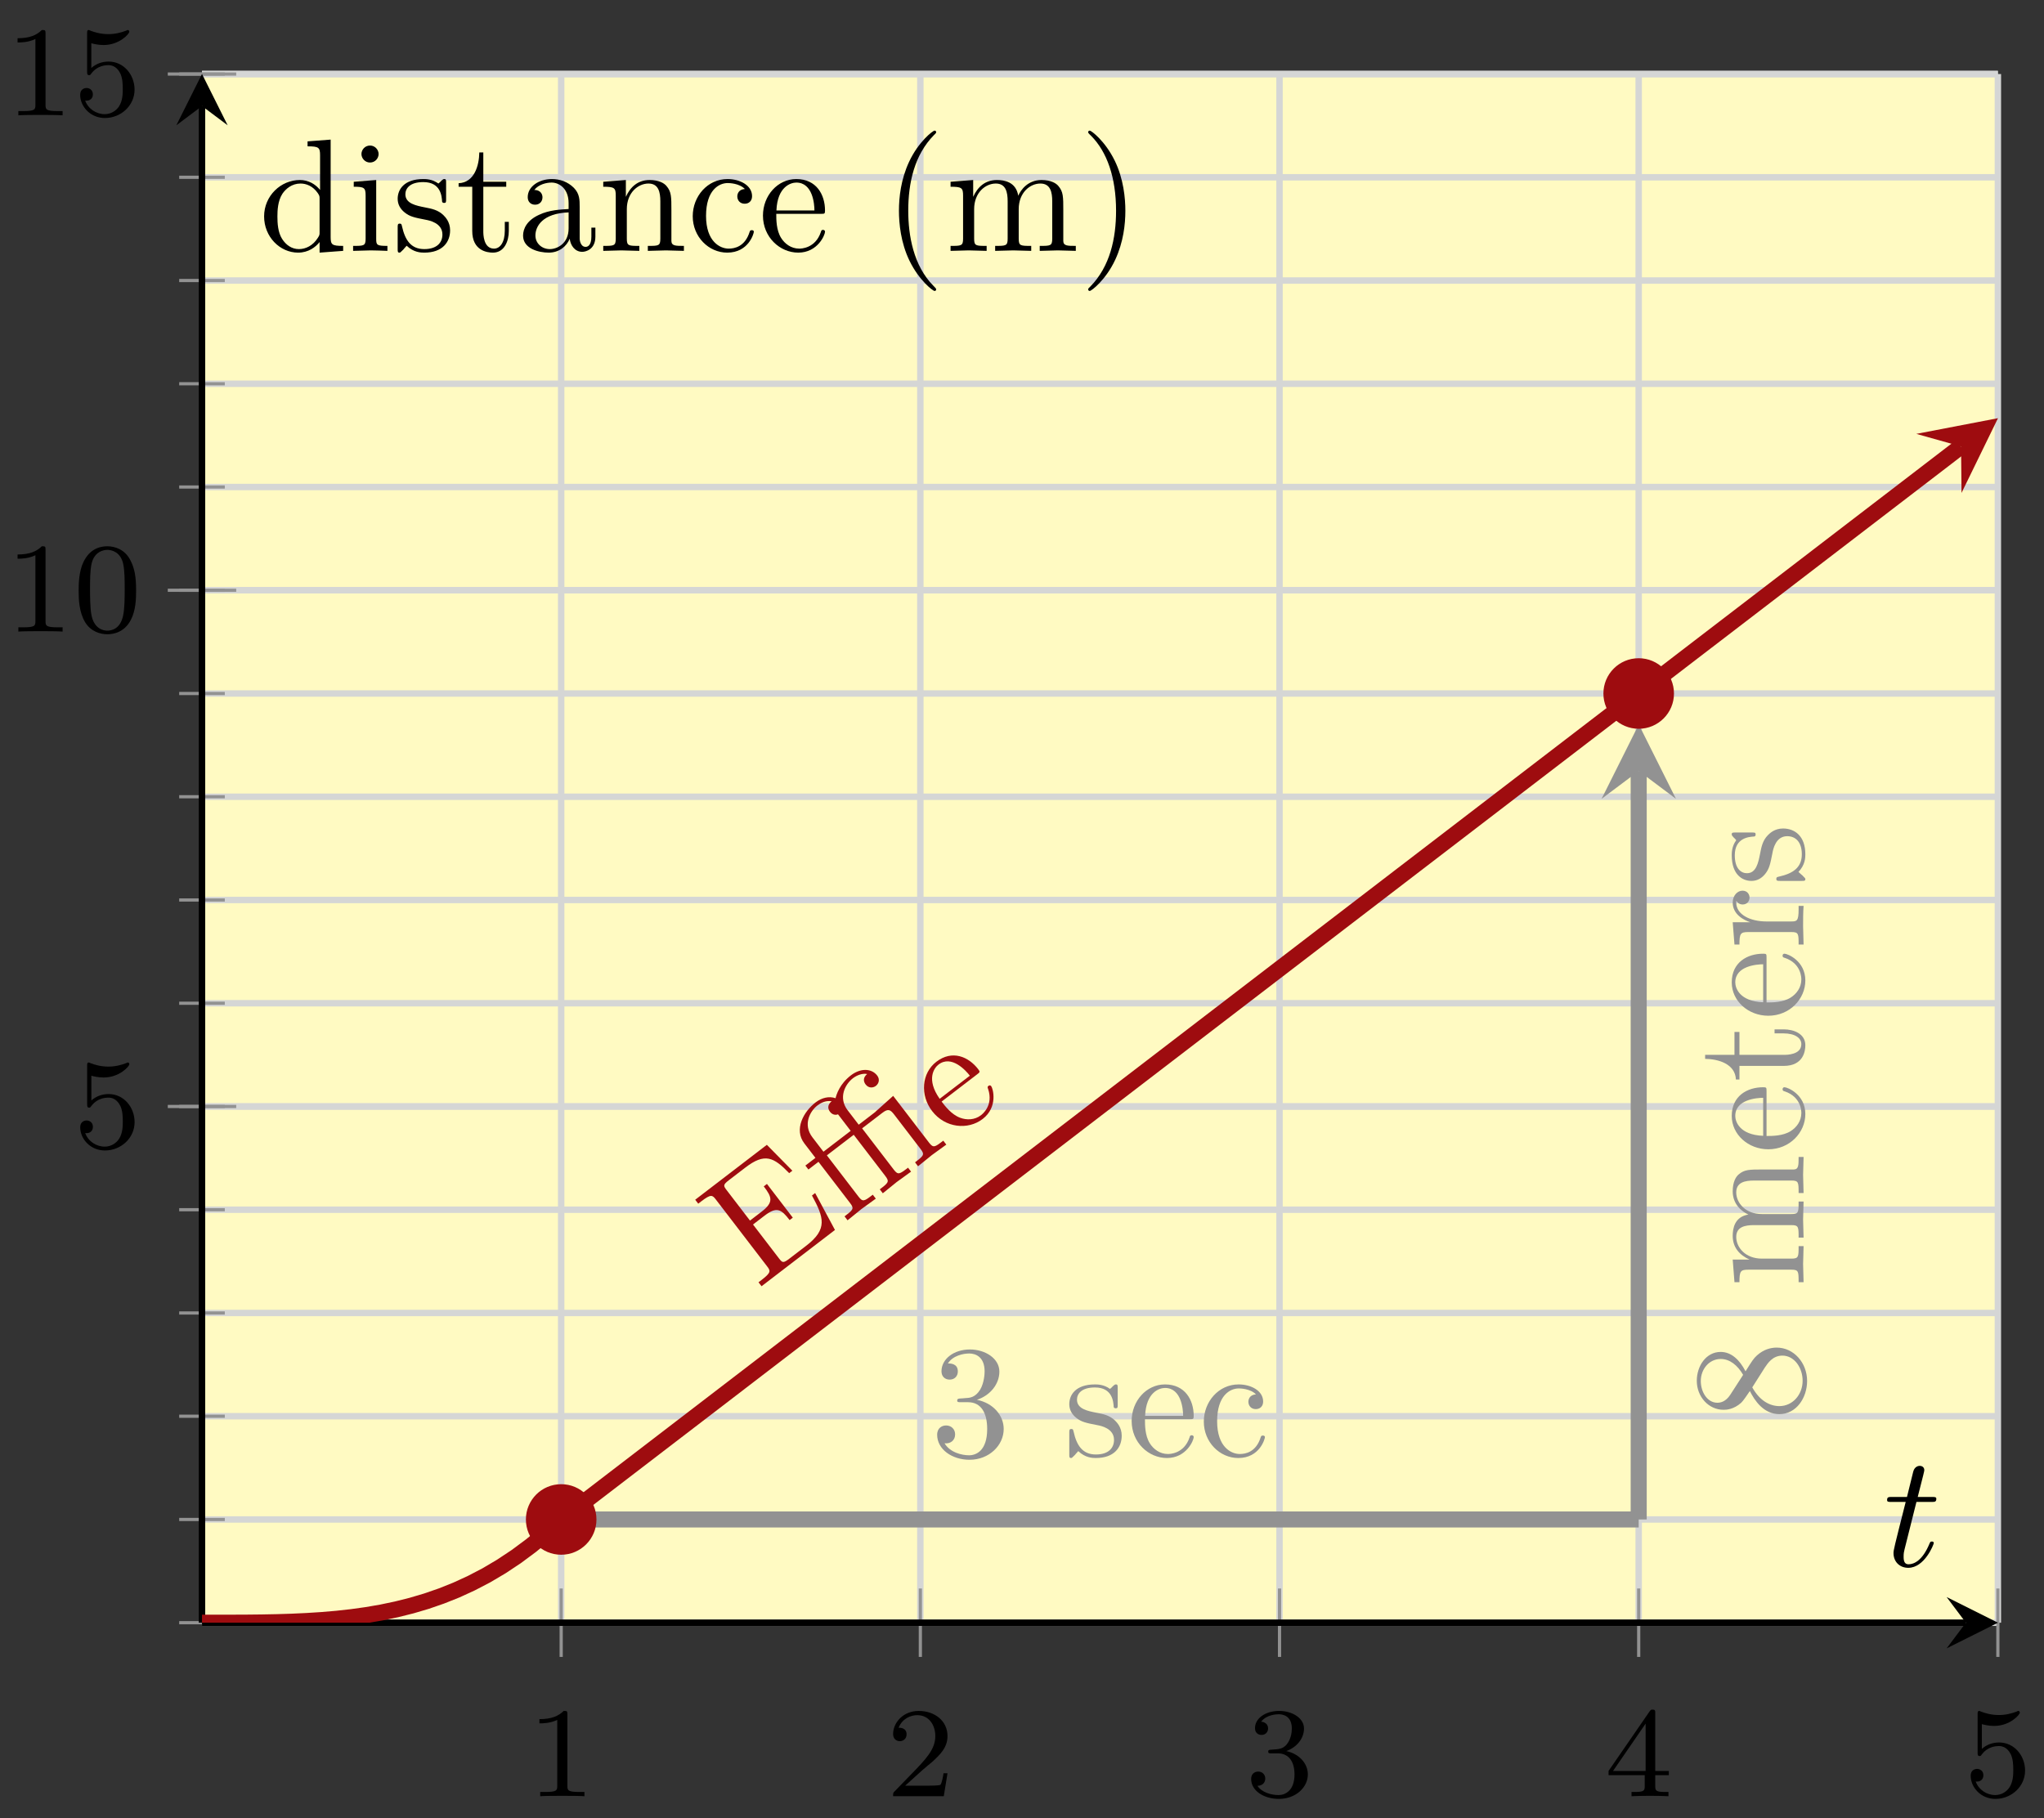 <svg xmlns="http://www.w3.org/2000/svg" xmlns:xlink="http://www.w3.org/1999/xlink" xmlns:inkscape="http://www.inkscape.org/namespaces/inkscape" version="1.1" width="127" height="113" viewBox="0 0 127 113">
<rect x="0" y="0" width="127" height="113" fill="#333333" stroke="none"/>
<defs>
<path id="font_1_2" d="M.314 .637C.314 .664 .312 .665 .285 .665 .244 .625 .191 .601 .096 .601V.568C.123 .568 .177 .568 .235 .595V.082C.235 .045 .232 .033 .137 .033H.102V0C.143 .003 .229 .003 .274 .003 .319 .003 .406 .003 .447 0V.033H.412C.317 .033 .314 .045 .314 .082V.637Z"/>
<path id="font_1_3" d="M.282 .204C.298 .219 .34 .252 .356 .266 .418 .323 .477 .378 .477 .469 .477 .588 .377 .665 .252 .665 .132 .665 .053 .574 .053 .485 .053 .436 .092 .429 .106 .429 .127 .429 .158 .444 .158 .482 .158 .534 .108 .534 .096 .534 .125 .607 .192 .632 .241 .632 .334 .632 .382 .553 .382 .469 .382 .365 .309 .289 .191 .168L.065 .038C.053 .027 .053 .025 .053 0H.448L.477 .179H.446C.443 .159 .435 .109 .423 .09 .417 .082 .341 .082 .325 .082H.147L.282 .204Z"/>
<path id="font_1_4" d="M.253 .334C.332 .334 .382 .276 .382 .17 .382 .045 .311 .009 .258 .009 .203 .009 .128 .028 .093 .081 .129 .081 .154 .104 .154 .137 .154 .169 .131 .192 .099 .192 .072 .192 .044 .175 .044 .135 .044 .04 .146-.021 .26-.021 .393-.021 .486 .07 .486 .17 .486 .254 .42 .33 .318 .352 .397 .38 .456 .448 .456 .528 .456 .608 .366 .665 .262 .665 .155 .665 .074 .607 .074 .531 .074 .494 .099 .478 .125 .478 .156 .478 .176 .5 .176 .529 .176 .566 .144 .58 .122 .581 .164 .636 .241 .639 .259 .639 .285 .639 .361 .631 .361 .528 .361 .458 .332 .416 .318 .4 .288 .369 .265 .367 .204 .363 .185 .362 .177 .361 .177 .348 .177 .334 .186 .334 .203 .334H.253Z"/>
<path id="font_1_5" d="M.394 .647C.394 .667 .394 .675 .373 .675 .36 .675 .359 .674 .349 .66L.03 .197V.164H.312V.081C.312 .044 .309 .033 .232 .033H.209V0C.294 .003 .296 .003 .353 .003 .41 .003 .412 .003 .497 0V.033H.474C.397 .033 .394 .044 .394 .081V.164H.5V.197H.394V.647M.319 .566V.197H.065L.319 .566Z"/>
<path id="font_1_6" d="M.14 .562C.153 .558 .193 .548 .235 .548 .36 .548 .436 .636 .436 .651 .436 .662 .429 .665 .424 .665 .422 .665 .42 .665 .411 .66 .372 .645 .326 .633 .272 .633 .213 .633 .164 .648 .133 .66 .123 .665 .121 .665 .12 .665 .107 .665 .107 .654 .107 .636V.343C.107 .325 .107 .313 .123 .313 .131 .313 .134 .317 .139 .325 .151 .34 .189 .391 .274 .391 .33 .391 .357 .345 .366 .326 .383 .29 .385 .244 .385 .205 .385 .168 .384 .114 .356 .07 .337 .04 .297 .009 .244 .009 .179 .009 .115 .05 .092 .115 .095 .114 .101 .114 .102 .114 .13 .114 .152 .132 .152 .163 .152 .2 .123 .213 .103 .213 .085 .213 .053 .203 .053 .16 .053 .07 .131-.021 .246-.021 .371-.021 .477 .076 .477 .2 .477 .316 .393 .419 .275 .419 .225 .419 .178 .403 .14 .369V.562Z"/>
<path id="font_1_1" d="M.489 .319C.489 .426 .478 .491 .445 .555 .401 .643 .32 .665 .265 .665 .139 .665 .093 .571 .079 .543 .043 .47 .041 .371 .041 .319 .041 .253 .044 .152 .092 .072 .138-.002 .212-.021 .265-.021 .313-.021 .399-.006 .449 .093 .486 .165 .489 .254 .489 .319M.265 .007C.231 .007 .162 .023 .141 .128 .13 .185 .13 .279 .13 .331 .13 .4 .13 .47 .141 .525 .162 .627 .24 .637 .265 .637 .299 .637 .368 .62 .388 .529 .4 .474 .4 .399 .4 .331 .4 .272 .4 .182 .388 .126 .367 .021 .298 .007 .265 .007Z"/>
<clipPath id="clip_2">
<path transform="matrix(1,0,0,-1,12.551,100.843)" d="M0 0H111.583V96.242H0Z"/>
</clipPath>
<path id="font_3_49" d="M.652 .258H.627C.602 .104 .579 .031 .407 .031H.274C.227 .031 .225 .038 .225 .071V.338H.315C.412 .338 .423 .306 .423 .221H.448V.486H.423C.423 .4 .412 .369 .315 .369H.225V.609C.225 .642 .227 .649 .274 .649H.403C.556 .649 .583 .594 .599 .455H.624L.596 .68H.033V.649H.057C.134 .649 .136 .638 .136 .602V.078C.136 .042 .134 .031 .057 .031H.033V0H.61L.652 .258Z"/>
<path id="font_3_123" d="M.804 0V.031C.737 .031 .726 .031 .726 .076V.443L.687 .44 .582 .432C.58 .431 .578 .431 .564 .431H.446V.544C.446 .643 .532 .683 .594 .683 .624 .683 .66 .673 .68 .65 .639 .648 .633 .62 .633 .604 .633 .571 .659 .558 .678 .558 .701 .558 .724 .574 .724 .604 .724 .663 .669 .705 .595 .705 .507 .705 .45 .665 .432 .65 .409 .685 .367 .705 .317 .705 .223 .705 .106 .654 .106 .545V.431H.027V.4H.106V.076C.106 .031 .095 .031 .028 .031V0L.139 .003 .25 0V.031C.183 .031 .172 .031 .172 .076V.4H.383V.076C.383 .031 .372 .031 .305 .031V0L.416 .003 .527 0V.031C.46 .031 .449 .031 .449 .076V.4H.607C.653 .4 .66 .387 .66 .346V.076C.66 .031 .649 .031 .582 .031V0L.693 .003 .804 0M.401 .65C.362 .648 .353 .624 .353 .604 .353 .582 .365 .566 .383 .561V.431H.169V.544C.169 .644 .256 .683 .315 .683 .339 .683 .374 .678 .401 .65Z"/>
<path id="font_3_50" d="M.415 .119C.415 .129 .407 .131 .402 .131 .393 .131 .391 .125 .389 .117 .354 .014 .264 .014 .254 .014 .204 .014 .164 .044 .141 .081 .111 .129 .111 .195 .111 .231H.39C.412 .231 .415 .231 .415 .252 .415 .351 .361 .448 .236 .448 .12 .448 .028 .345 .028 .22 .028 .086 .133-.011 .248-.011 .37-.011 .415 .1 .415 .119M.349 .252H.112C.118 .401 .202 .426 .236 .426 .339 .426 .349 .291 .349 .252Z"/>
<path id="font_4_1" d="M.29 .352C.372 .379 .43 .449 .43 .528 .43 .61 .342 .666 .246 .666 .145 .666 .069 .606 .069 .53 .069 .497 .091 .478 .12 .478 .151 .478 .171 .5 .171 .529 .171 .579 .124 .579 .109 .579 .14 .628 .206 .641 .242 .641 .283 .641 .338 .619 .338 .529 .338 .517 .336 .459 .31 .415 .28 .367 .246 .364 .221 .363 .213 .362 .189 .36 .182 .36 .174 .359 .167 .358 .167 .348 .167 .337 .174 .337 .191 .337H.235C.317 .337 .354 .269 .354 .17 .354 .034 .285 .006 .241 .006 .198 .006 .123 .022 .088 .081 .123 .076 .154 .098 .154 .136 .154 .172 .127 .192 .098 .192 .074 .192 .042 .178 .042 .134 .042 .043 .135-.022 .244-.022 .366-.022 .457 .068 .457 .17 .457 .253 .394 .331 .29 .352Z"/>
<path id="font_3_98" d="M.36 .128C.36 .181 .33 .211 .318 .223 .285 .255 .246 .263 .204 .271 .148 .282 .081 .295 .081 .353 .081 .388 .107 .429 .193 .429 .303 .429 .308 .339 .31 .308 .311 .299 .322 .299 .322 .299 .335 .299 .335 .304 .335 .323V.424C.335 .441 .335 .448 .324 .448 .319 .448 .317 .448 .304 .436 .301 .432 .291 .423 .287 .42 .249 .448 .208 .448 .193 .448 .071 .448 .033 .381 .033 .325 .033 .29 .049 .262 .076 .24 .108 .214 .136 .208 .208 .194 .23 .19 .312 .174 .312 .102 .312 .051 .277 .011 .199 .011 .115 .011 .079 .068 .06 .153 .057 .166 .056 .17 .046 .17 .033 .17 .033 .163 .033 .145V.013C.033-.004 .033-.011 .044-.011 .049-.011 .05-.01 .069 .009 .071 .011 .071 .013 .089 .032 .133-.01 .178-.011 .199-.011 .314-.011 .36 .056 .36 .128V.128Z"/>
<path id="font_3_43" d="M.415 .119C.415 .129 .405 .129 .402 .129 .393 .129 .391 .125 .389 .119 .36 .026 .295 .014 .258 .014 .205 .014 .117 .057 .117 .218 .117 .381 .199 .423 .252 .423 .261 .423 .324 .422 .359 .386 .318 .383 .312 .353 .312 .34 .312 .314 .33 .294 .358 .294 .384 .294 .404 .311 .404 .341 .404 .409 .328 .448 .251 .448 .126 .448 .034 .34 .034 .216 .034 .088 .133-.011 .249-.011 .383-.011 .415 .109 .415 .119Z"/>
<path id="font_4_2" d="M.163 .457C.117 .487 .113 .521 .113 .538 .113 .599 .178 .641 .249 .641 .322 .641 .386 .589 .386 .517 .386 .46 .347 .412 .287 .377L.163 .457M.309 .362C.381 .399 .43 .451 .43 .517 .43 .609 .341 .666 .25 .666 .15 .666 .069 .592 .069 .499 .069 .481 .071 .436 .113 .389 .124 .377 .161 .352 .186 .335 .128 .306 .042 .25 .042 .151 .042 .045 .144-.022 .249-.022 .362-.022 .457 .061 .457 .168 .457 .204 .446 .249 .408 .291 .389 .312 .373 .322 .309 .362M.209 .32 .332 .242C.36 .223 .407 .193 .407 .132 .407 .058 .332 .006 .25 .006 .164 .006 .092 .068 .092 .151 .092 .209 .124 .273 .209 .32Z"/>
<path id="font_3_75" d="M.813 0V.031C.761 .031 .736 .031 .735 .061V.252C.735 .338 .735 .369 .704 .405 .69 .422 .657 .442 .599 .442 .515 .442 .471 .382 .454 .344 .44 .431 .366 .442 .321 .442 .248 .442 .201 .399 .173 .337V.442L.032 .431V.4C.102 .4 .11 .393 .11 .344V.076C.11 .031 .099 .031 .032 .031V0L.145 .003 .257 0V.031C.19 .031 .179 .031 .179 .076V.26C.179 .364 .25 .42 .314 .42 .377 .42 .388 .366 .388 .309V.076C.388 .031 .377 .031 .31 .031V0L.423 .003 .535 0V.031C.468 .031 .457 .031 .457 .076V.26C.457 .364 .528 .42 .592 .42 .655 .42 .666 .366 .666 .309V.076C.666 .031 .655 .031 .588 .031V0L.701 .003 .813 0Z"/>
<path id="font_3_105" d="M.332 .124V.181H.307V.126C.307 .052 .277 .014 .24 .014 .173 .014 .173 .105 .173 .122V.4H.316V.431H.173V.614H.148C.147 .532 .117 .426 .019 .422V.4H.104V.124C.104 .001 .197-.011 .233-.011 .304-.011 .332 .06 .332 .124V.124Z"/>
<path id="font_3_96" d="M.364 .381C.364 .413 .333 .442 .29 .442 .217 .442 .181 .375 .167 .332V.442L.028 .431V.4C.098 .4 .106 .393 .106 .344V.076C.106 .031 .095 .031 .028 .031V0L.142 .003C.182 .003 .229 .003 .269 0V.031H.248C.174 .031 .172 .042 .172 .078V.232C.172 .331 .214 .42 .29 .42 .297 .42 .299 .42 .301 .419 .298 .418 .278 .406 .278 .38 .278 .352 .299 .337 .321 .337 .339 .337 .364 .349 .364 .381Z"/>
<path id="font_5_1" d="M.206 .4H.3C.32 .4 .33 .4 .33 .42 .33 .431 .32 .431 .302 .431H.214C.25 .572 .255 .592 .255 .598 .255 .615 .243 .625 .226 .625 .223 .625 .195 .624 .186 .589L.147 .431H.053C.033 .431 .023 .431 .023 .412 .023 .4 .031 .4 .051 .4H.139C.067 .116 .063 .099 .063 .081 .063 .027 .101-.011 .155-.011 .257-.011 .314 .135 .314 .143 .314 .153 .306 .153 .302 .153 .293 .153 .292 .15 .287 .139 .244 .035 .191 .011 .157 .011 .136 .011 .126 .024 .126 .057 .126 .081 .128 .088 .132 .105L.206 .4Z"/>
<path id="font_3_47" d="M.527 0V.031C.457 .031 .449 .038 .449 .087V.694L.305 .683V.652C.375 .652 .383 .645 .383 .596V.38C.354 .416 .311 .442 .257 .442 .139 .442 .034 .344 .034 .215 .034 .088 .132-.011 .246-.011 .31-.011 .355 .023 .38 .055V-.011L.527 0M.38 .118C.38 .1 .38 .098 .369 .081 .339 .033 .294 .011 .251 .011 .206 .011 .17 .037 .146 .075 .12 .116 .117 .173 .117 .214 .117 .251 .119 .311 .148 .356 .169 .387 .207 .42 .261 .42 .296 .42 .338 .405 .369 .36 .38 .343 .38 .341 .38 .323V.118Z"/>
<path id="font_3_66" d="M.247 0V.031C.181 .031 .177 .036 .177 .075V.442L.037 .431V.4C.102 .4 .111 .394 .111 .345V.076C.111 .031 .1 .031 .033 .031V0L.143 .003C.178 .003 .213 .001 .247 0M.192 .604C.192 .631 .169 .657 .139 .657 .105 .657 .085 .629 .085 .604 .085 .577 .108 .551 .138 .551 .172 .551 .192 .579 .192 .604Z"/>
<path id="font_3_28" d="M.483 .089V.145H.458V.089C.458 .031 .433 .025 .422 .025 .389 .025 .385 .07 .385 .075V.275C.385 .317 .385 .356 .349 .393 .31 .432 .26 .448 .212 .448 .13 .448 .061 .401 .061 .335 .061 .305 .081 .288 .107 .288 .135 .288 .153 .308 .153 .334 .153 .346 .148 .379 .102 .38 .129 .415 .178 .426 .21 .426 .259 .426 .316 .387 .316 .298V.261C.265 .258 .195 .255 .132 .225 .057 .191 .032 .139 .032 .095 .032 .014 .129-.011 .192-.011 .258-.011 .304 .029 .323 .076 .327 .036 .354-.006 .401-.006 .422-.006 .483 .008 .483 .089M.316 .14C.316 .045 .244 .011 .199 .011 .15 .011 .109 .046 .109 .096 .109 .151 .151 .234 .316 .24V.14Z"/>
<path id="font_3_77" d="M.535 0V.031C.483 .031 .458 .031 .457 .061V.252C.457 .338 .457 .369 .426 .405 .412 .422 .379 .442 .321 .442 .248 .442 .201 .399 .173 .337V.442L.032 .431V.4C.102 .4 .11 .393 .11 .344V.076C.11 .031 .099 .031 .032 .031V0L.145 .003 .257 0V.031C.19 .031 .179 .031 .179 .076V.26C.179 .364 .25 .42 .314 .42 .377 .42 .388 .366 .388 .309V.076C.388 .031 .377 .031 .31 .031V0L.423 .003 .535 0Z"/>
<path id="font_3_85" d="M.331-.24C.331-.237 .331-.235 .314-.218 .189-.092 .157 .097 .157 .25 .157 .424 .195 .598 .318 .723 .331 .735 .331 .737 .331 .74 .331 .747 .327 .75 .321 .75 .311 .75 .221 .682 .162 .555 .111 .445 .099 .334 .099 .25 .099 .172 .11 .051 .165-.062 .225-.185 .311-.25 .321-.25 .327-.25 .331-.247 .331-.24Z"/>
<path id="font_3_86" d="M.289 .25C.289 .328 .278 .449 .223 .562 .163 .685 .077 .75 .067 .75 .061 .75 .057 .746 .057 .74 .057 .737 .057 .735 .076 .717 .174 .618 .231 .459 .231 .25 .231 .079 .194-.097 .07-.223 .057-.235 .057-.237 .057-.24 .057-.246 .061-.25 .067-.25 .077-.25 .167-.182 .226-.055 .277 .055 .289 .166 .289 .25Z"/>
</defs>
<path transform="matrix(1,0,0,-1,12.551,100.843)" d="M0 0H111.583V96.242H0Z" fill="#fffac2"/>
<path transform="matrix(1,0,0,-1,12.551,100.843)" stroke-width=".399" stroke-linecap="butt" stroke-miterlimit="10" stroke-linejoin="miter" fill="none" stroke="#d5d6d5" d="M22.317 0V96.242M44.633 0V96.242M66.95 0V96.242M89.266 0V96.242M111.583 0V96.242"/>
<path transform="matrix(1,0,0,-1,12.551,100.843)" stroke-width=".399" stroke-linecap="butt" stroke-miterlimit="10" stroke-linejoin="miter" fill="none" stroke="#d5d6d5" d="M0 0H111.583M0 6.416H111.583M0 12.832H111.583M0 19.248H111.583M0 25.665H111.583M0 32.081H111.583M0 38.497H111.583M0 44.913H111.583M0 51.329H111.583M0 57.745H111.583M0 64.161H111.583M0 70.578H111.583M0 76.994H111.583M0 83.41H111.583M0 89.826H111.583M0 96.242H111.583"/>
<path transform="matrix(1,0,0,-1,12.551,100.843)" stroke-width=".399" stroke-linecap="butt" stroke-miterlimit="10" stroke-linejoin="miter" fill="none" stroke="#d5d6d5" d="M0 32.081H111.583M0 64.161H111.583M0 96.242H111.583"/>
<path transform="matrix(1,0,0,-1,12.551,100.843)" stroke-width=".199" stroke-linecap="butt" stroke-miterlimit="10" stroke-linejoin="miter" fill="none" stroke="#929292" d="M22.317-2.126V2.126M44.633-2.126V2.126M66.95-2.126V2.126M89.266-2.126V2.126M111.583-2.126V2.126"/>
<path transform="matrix(1,0,0,-1,12.551,100.843)" stroke-width=".199" stroke-linecap="butt" stroke-miterlimit="10" stroke-linejoin="miter" fill="none" stroke="#929292" d="M-1.417 0H1.417M-1.417 6.416H1.417M-1.417 12.832H1.417M-1.417 19.248H1.417M-1.417 25.665H1.417M-1.417 32.081H1.417M-1.417 38.497H1.417M-1.417 44.913H1.417M-1.417 51.329H1.417M-1.417 57.745H1.417M-1.417 64.161H1.417M-1.417 70.578H1.417M-1.417 76.994H1.417M-1.417 83.41H1.417M-1.417 89.826H1.417M-1.417 96.242H1.417"/>
<path transform="matrix(1,0,0,-1,12.551,100.843)" stroke-width=".199" stroke-linecap="butt" stroke-miterlimit="10" stroke-linejoin="miter" fill="none" stroke="#929292" d="M-2.126 32.081H2.126M-2.126 64.161H2.126M-2.126 96.242H2.126"/>
<path transform="matrix(1,0,0,-1,12.551,100.843)" stroke-width=".399" stroke-linecap="butt" stroke-miterlimit="10" stroke-linejoin="miter" fill="none" stroke="#000000" d="M0 0H109.59"/>
<path transform="matrix(1,0,0,-1,122.147,100.843)" d="M1.993 0-1.196 1.594 0 0-1.196-1.594"/>
<path transform="matrix(1,0,0,-1,12.551,100.843)" stroke-width=".399" stroke-linecap="butt" stroke-miterlimit="10" stroke-linejoin="miter" fill="none" stroke="#000000" d="M0 0V94.25"/>
<path transform="matrix(0,-1,-1,-0,12.551,6.59)" d="M1.993 0-1.196 1.594 0 0-1.196-1.594"/>
<use data-text="1" xlink:href="#font_1_2" transform="matrix(7.971,0,0,-7.97,32.751,111.625)"/>
<use data-text="2" xlink:href="#font_1_3" transform="matrix(7.971,0,0,-7.97,55.069,111.625)"/>
<use data-text="3" xlink:href="#font_1_4" transform="matrix(7.971,0,0,-7.97,77.387,111.625)"/>
<use data-text="4" xlink:href="#font_1_5" transform="matrix(7.971,0,0,-7.97,99.705,111.625)"/>
<use data-text="5" xlink:href="#font_1_6" transform="matrix(7.971,0,0,-7.97,122.022,111.625)"/>
<use data-text="5" xlink:href="#font_1_6" transform="matrix(7.971,0,0,-7.97,4.561,71.329)"/>
<use data-text="1" xlink:href="#font_1_2" transform="matrix(7.971,0,0,-7.97,.327,39.248)"/>
<use data-text="0" xlink:href="#font_1_1" transform="matrix(7.971,0,0,-7.97,4.559,39.248)"/>
<use data-text="1" xlink:href="#font_1_2" transform="matrix(7.971,0,0,-7.97,.327,7.166)"/>
<use data-text="5" xlink:href="#font_1_6" transform="matrix(7.971,0,0,-7.97,4.559,7.166)"/>
<g clip-path="url(#clip_2)">
<path transform="matrix(1,0,0,-1,12.551,100.843)" stroke-width=".996" stroke-linecap="butt" stroke-miterlimit="10" stroke-linejoin="miter" fill="none" stroke="#9e0c0f" d="M22.317 6.416 26.036 9.268 29.755 12.119 33.475 14.971 37.194 17.823 40.913 20.674 44.633 23.526 48.352 26.377 52.072 29.229 55.791 32.081 59.511 34.932 63.23 37.784 66.949 40.635 70.669 43.487 74.388 46.339 78.108 49.19 81.827 52.042 85.546 54.893 89.266 57.745 92.985 60.597 96.705 63.448 100.424 66.3 104.143 69.151 107.863 72.003 109.289 73.097"/>
<path transform="matrix(.794,-.608,-.608,-.794,121.847,27.744)" d="M2.889 0-1.734 2.311 0 0-1.734-2.311" fill="#9e0c0f"/>
<use data-text="E" xlink:href="#font_3_49" transform="matrix(7.907,-6.061,-6.061,-7.906,47.056,80.133)" fill="#9e0c0f"/>
<use data-text="&#xfb00;" xlink:href="#font_3_123" transform="matrix(7.907,-6.061,-6.061,-7.906,52.44,76.005)" fill="#9e0c0f"/>
<use data-text="e" xlink:href="#font_3_50" transform="matrix(7.907,-6.061,-6.061,-7.906,59.027,70.956)" fill="#9e0c0f"/>
<path transform="matrix(1,0,0,-1,12.551,100.843)" stroke-width=".996" stroke-linecap="butt" stroke-miterlimit="10" stroke-linejoin="miter" fill="none" stroke="#9e0c0f" d="M0 0 .93 0 1.86 .002 2.789 .006 3.719 .016 4.649 .034 5.579 .063 6.509 .106 7.439 .165 8.369 .244 9.298 .347 10.228 .476 11.158 .636 12.088 .831 13.018 1.064 13.948 1.339 14.877 1.661 15.807 2.032 16.737 2.459 17.667 2.944 18.597 3.494 19.527 4.111 20.456 4.801 21.386 5.567 22.316 6.417"/>
<path transform="matrix(1,0,0,-1,12.551,100.843)" stroke-width=".996" stroke-linecap="butt" stroke-miterlimit="10" stroke-linejoin="miter" fill="none" stroke="#929292" d="M22.317 6.416H89.266"/>
<use data-text="3" xlink:href="#font_4_1" transform="matrix(9.963,0,0,-9.963,57.81,90.498)" fill="#929292"/>
<use data-text="s" xlink:href="#font_3_98" transform="matrix(9.963,0,0,-9.963,66.109,90.498)" fill="#929292"/>
<use data-text="e" xlink:href="#font_3_50" transform="matrix(9.963,0,0,-9.963,70.034,90.498)" fill="#929292"/>
<use data-text="c" xlink:href="#font_3_43" transform="matrix(9.963,0,0,-9.963,74.458,90.498)" fill="#929292"/>
<path transform="matrix(1,0,0,-1,12.551,100.843)" stroke-width=".996" stroke-linecap="butt" stroke-miterlimit="10" stroke-linejoin="miter" fill="none" stroke="#929292" d="M89.266 6.416V52.931"/>
<path transform="matrix(0,-1,-1,-0,101.822,47.91)" d="M2.889 0-1.734 2.311 0 0-1.734-2.311" fill="#929292"/>
<use data-text="8" xlink:href="#font_4_2" transform="matrix(0,-9.963,-9.963,-0,112.062,88.299)" fill="#929292"/>
<use data-text="m" xlink:href="#font_3_75" transform="matrix(0,-9.963,-9.963,-0,112.062,80)" fill="#929292"/>
<use data-text="e" xlink:href="#font_3_50" transform="matrix(0,-9.963,-9.963,-0,112.062,71.701)" fill="#929292"/>
<use data-text="t" xlink:href="#font_3_105" transform="matrix(0,-9.963,-9.963,-0,112.062,67.277)" fill="#929292"/>
<use data-text="e" xlink:href="#font_3_50" transform="matrix(0,-9.963,-9.963,-0,112.062,63.402)" fill="#929292"/>
<use data-text="r" xlink:href="#font_3_96" transform="matrix(0,-9.963,-9.963,-0,112.062,58.978)" fill="#929292"/>
<use data-text="s" xlink:href="#font_3_98" transform="matrix(0,-9.963,-9.963,-0,112.062,55.073)" fill="#929292"/>
</g>
<path transform="matrix(1,0,0,-1,12.551,100.843)" d="M24.309 6.416C24.309 7.517 23.417 8.409 22.317 8.409 21.216 8.409 20.324 7.517 20.324 6.416 20.324 5.316 21.216 4.424 22.317 4.424 23.417 4.424 24.309 5.316 24.309 6.416ZM22.317 6.416" fill="#9e0c0f"/>
<path transform="matrix(1,0,0,-1,12.551,100.843)" stroke-width=".399" stroke-linecap="butt" stroke-miterlimit="10" stroke-linejoin="miter" fill="none" stroke="#9e0c0f" d="M24.309 6.416C24.309 7.517 23.417 8.409 22.317 8.409 21.216 8.409 20.324 7.517 20.324 6.416 20.324 5.316 21.216 4.424 22.317 4.424 23.417 4.424 24.309 5.316 24.309 6.416ZM22.317 6.416"/>
<path transform="matrix(1,0,0,-1,12.551,100.843)" d="M91.259 57.745C91.259 58.846 90.366 59.738 89.266 59.738 88.166 59.738 87.273 58.846 87.273 57.745 87.273 56.645 88.166 55.753 89.266 55.753 90.366 55.753 91.259 56.645 91.259 57.745ZM89.266 57.745" fill="#9e0c0f"/>
<path transform="matrix(1,0,0,-1,12.551,100.843)" stroke-width=".399" stroke-linecap="butt" stroke-miterlimit="10" stroke-linejoin="miter" fill="none" stroke="#9e0c0f" d="M91.259 57.745C91.259 58.846 90.366 59.738 89.266 59.738 88.166 59.738 87.273 58.846 87.273 57.745 87.273 56.645 88.166 55.753 89.266 55.753 90.366 55.753 91.259 56.645 91.259 57.745ZM89.266 57.745"/>
<path transform="matrix(1,0,0,-1,12.551,100.843)" stroke-width=".399" stroke-linecap="butt" stroke-miterlimit="10" stroke-linejoin="miter" fill="none" stroke="#9e0c0f" d=""/>
<use data-text="t" xlink:href="#font_5_1" transform="matrix(9.963,0,0,-9.963,117.022,97.322)"/>
<use data-text="d" xlink:href="#font_3_47" transform="matrix(9.963,0,0,-9.963,16.071,15.59)"/>
<use data-text="i" xlink:href="#font_3_66" transform="matrix(9.963,0,0,-9.963,21.611,15.59)"/>
<use data-text="s" xlink:href="#font_3_98" transform="matrix(9.963,0,0,-9.963,24.38,15.59)"/>
<use data-text="t" xlink:href="#font_3_105" transform="matrix(9.963,0,0,-9.963,28.306,15.59)"/>
<use data-text="a" xlink:href="#font_3_28" transform="matrix(9.963,0,0,-9.963,32.181,15.59)"/>
<use data-text="n" xlink:href="#font_3_77" transform="matrix(9.963,0,0,-9.963,37.163,15.59)"/>
<use data-text="c" xlink:href="#font_3_43" transform="matrix(9.963,0,0,-9.963,42.703,15.59)"/>
<use data-text="e" xlink:href="#font_3_50" transform="matrix(9.963,0,0,-9.963,47.126,15.59)"/>
<use data-text="(" xlink:href="#font_3_85" transform="matrix(9.963,0,0,-9.963,54.868,15.59)"/>
<use data-text="m" xlink:href="#font_3_75" transform="matrix(9.963,0,0,-9.963,58.743,15.59)"/>
<use data-text=")" xlink:href="#font_3_86" transform="matrix(9.963,0,0,-9.963,67.043,15.59)"/>
</svg>
